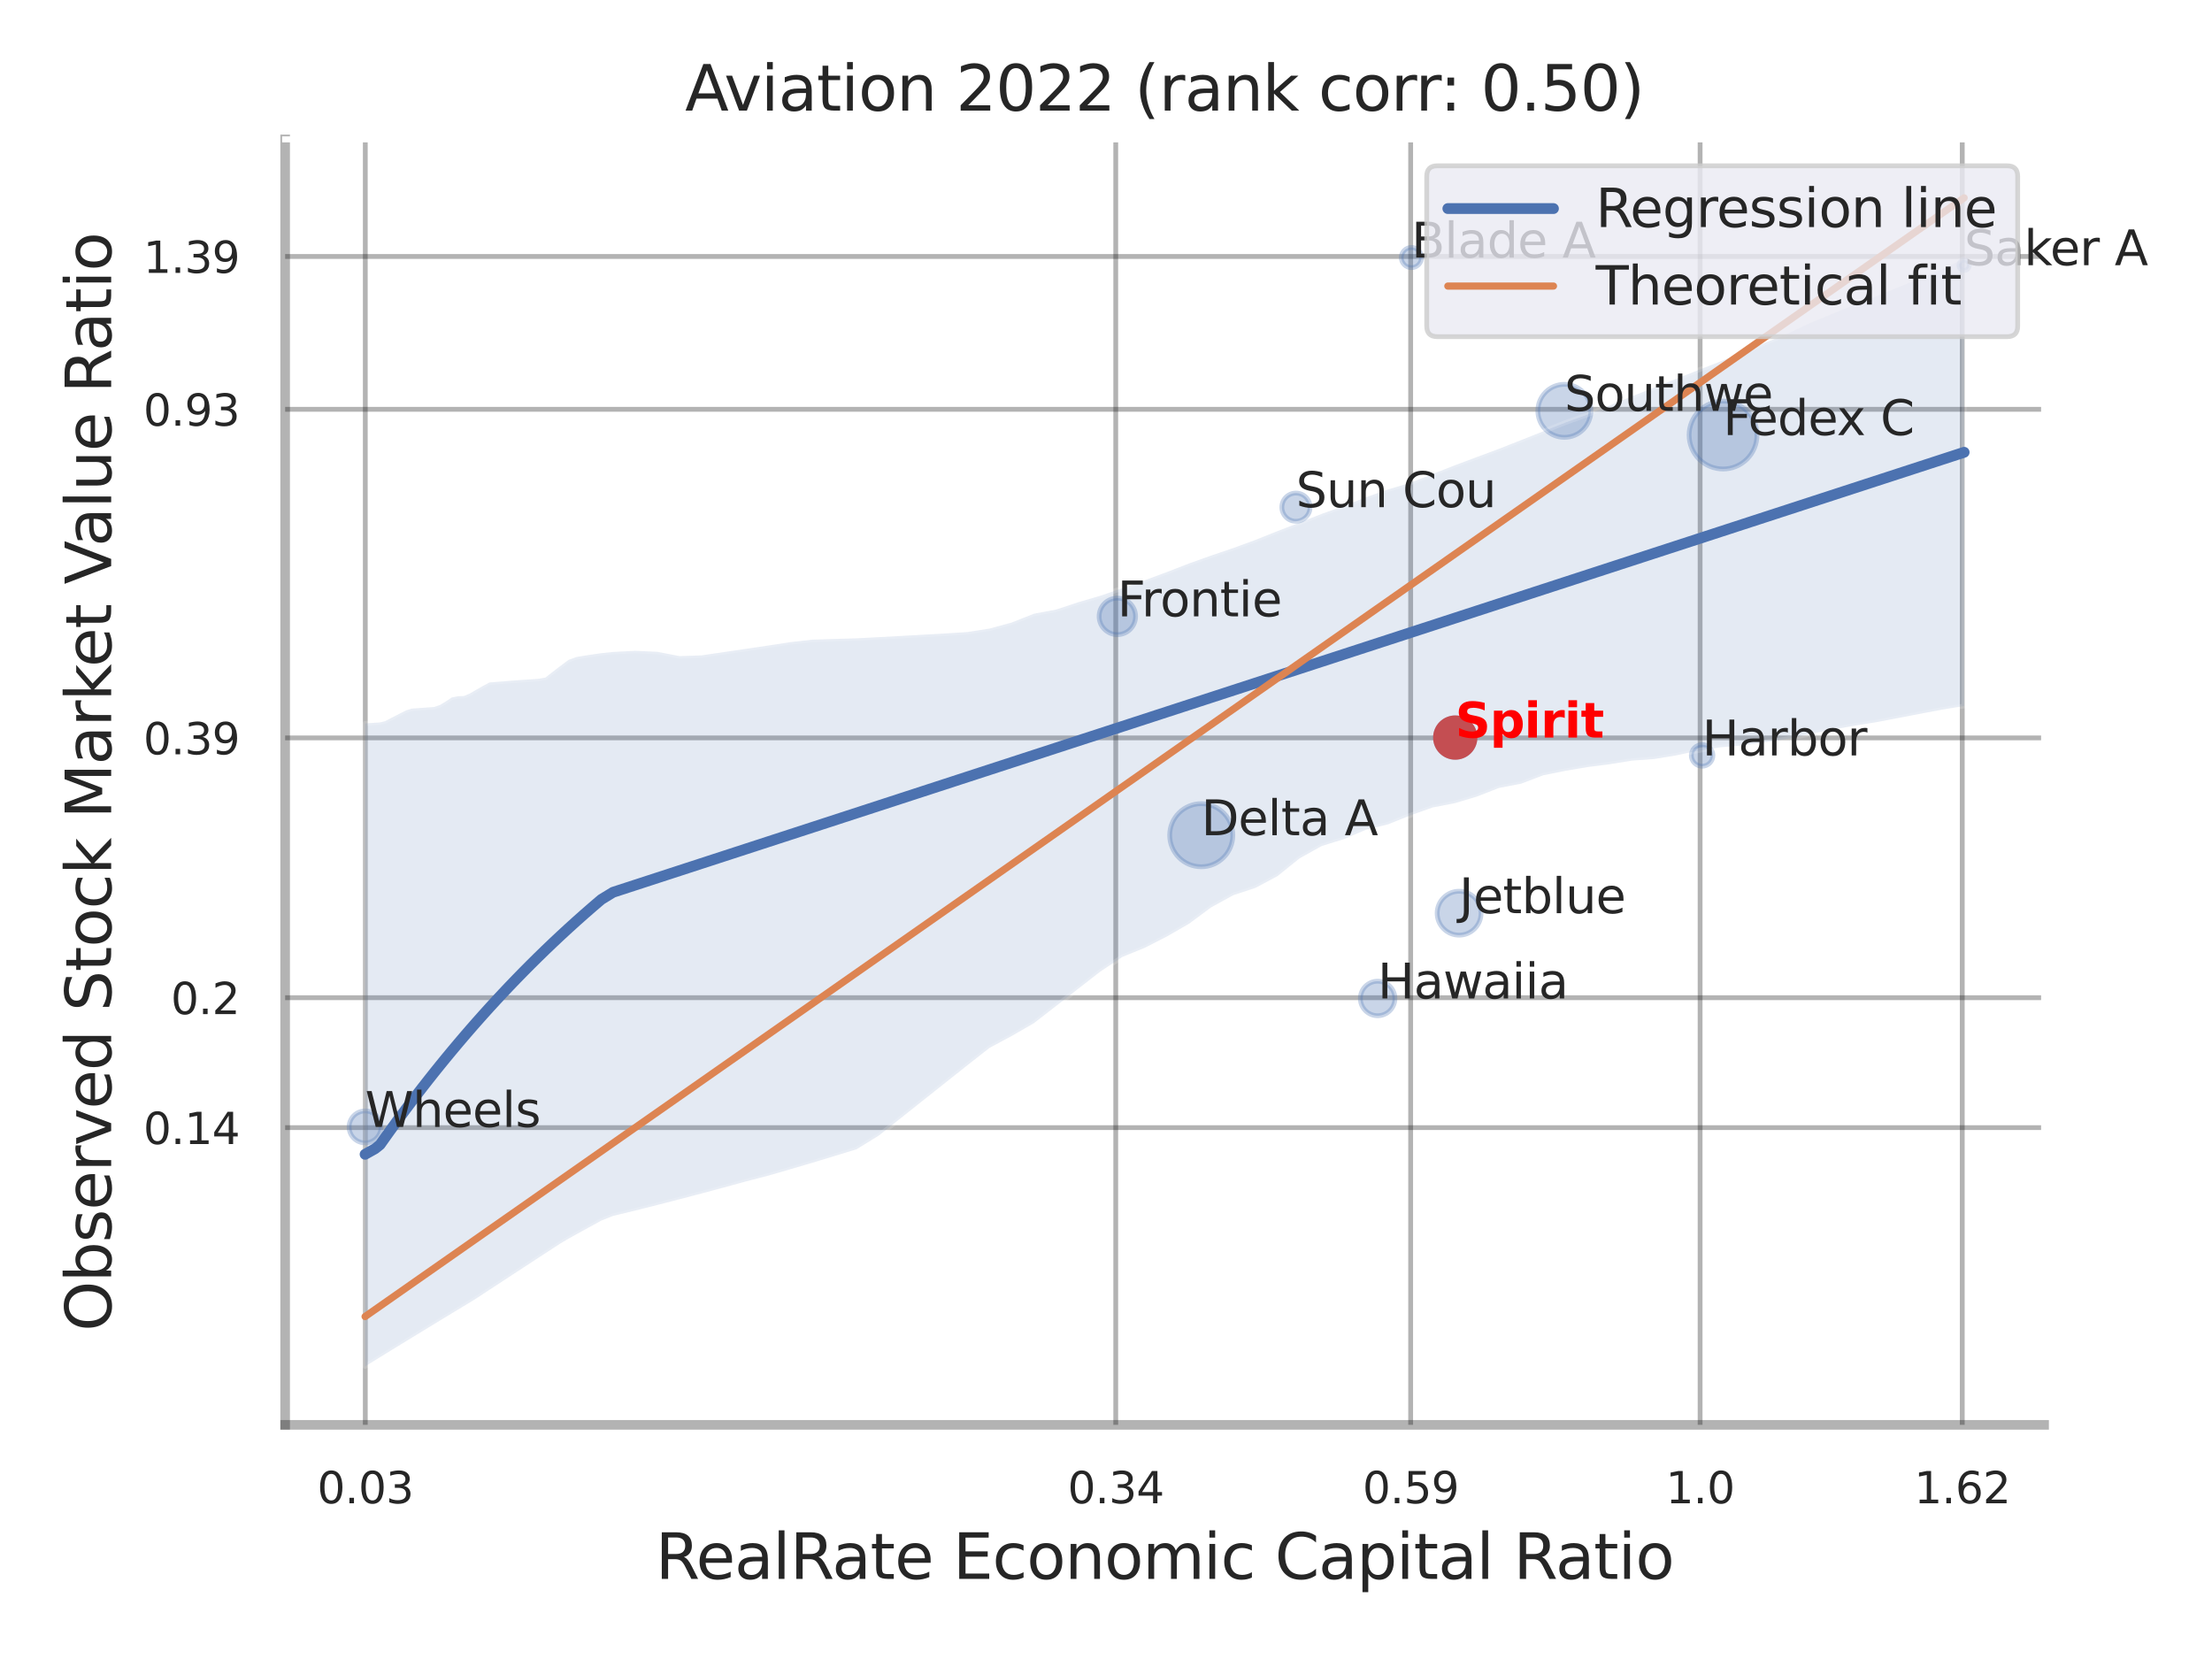 <?xml version="1.0" encoding="utf-8" standalone="no"?>
<!DOCTYPE svg PUBLIC "-//W3C//DTD SVG 1.1//EN"
  "http://www.w3.org/Graphics/SVG/1.1/DTD/svg11.dtd">
<svg xmlns:xlink="http://www.w3.org/1999/xlink" width="460.8pt" height="345.6pt" viewBox="0 0 460.8 345.6" xmlns="http://www.w3.org/2000/svg" version="1.1">
 <defs>
  <style type="text/css">*{stroke-linejoin: round; stroke-linecap: butt}</style>
 </defs>
 <g id="figure_1">
  <g id="patch_1">
   <path d="M 0 345.6 
L 460.8 345.6 
L 460.8 0 
L 0 0 
z
" style="fill: #ffffff"/>
  </g>
  <g id="axes_1">
   <g id="patch_2">
    <path d="M 59.4 296.82 
L 425.823 296.82 
L 425.823 29.04 
L 59.4 29.04 
z
" style="fill: #ffffff"/>
   </g>
   <g id="matplotlib.axis_1">
    <g id="xtick_1">
     <g id="line2d_1">
      <path d="M 76.097 296.82 
L 76.097 29.04 
" clip-path="url(#p17262f4636)" style="fill: none; stroke: #000000; stroke-opacity: 0.3; stroke-linecap: round"/>
     </g>
     <g id="text_1">
      <!-- 0.03 -->
      <g style="fill: #262626" transform="translate(66.078 313.159) scale(0.09 -0.09)">
       <defs>
        <path id="DejaVuSans-30" d="M 2034 4250 
Q 1547 4250 1301 3770 
Q 1056 3291 1056 2328 
Q 1056 1369 1301 889 
Q 1547 409 2034 409 
Q 2525 409 2770 889 
Q 3016 1369 3016 2328 
Q 3016 3291 2770 3770 
Q 2525 4250 2034 4250 
z
M 2034 4750 
Q 2819 4750 3233 4129 
Q 3647 3509 3647 2328 
Q 3647 1150 3233 529 
Q 2819 -91 2034 -91 
Q 1250 -91 836 529 
Q 422 1150 422 2328 
Q 422 3509 836 4129 
Q 1250 4750 2034 4750 
z
" transform="scale(0.016)"/>
        <path id="DejaVuSans-2e" d="M 684 794 
L 1344 794 
L 1344 0 
L 684 0 
L 684 794 
z
" transform="scale(0.016)"/>
        <path id="DejaVuSans-33" d="M 2597 2516 
Q 3050 2419 3304 2112 
Q 3559 1806 3559 1356 
Q 3559 666 3084 287 
Q 2609 -91 1734 -91 
Q 1441 -91 1130 -33 
Q 819 25 488 141 
L 488 750 
Q 750 597 1062 519 
Q 1375 441 1716 441 
Q 2309 441 2620 675 
Q 2931 909 2931 1356 
Q 2931 1769 2642 2001 
Q 2353 2234 1838 2234 
L 1294 2234 
L 1294 2753 
L 1863 2753 
Q 2328 2753 2575 2939 
Q 2822 3125 2822 3475 
Q 2822 3834 2567 4026 
Q 2313 4219 1838 4219 
Q 1578 4219 1281 4162 
Q 984 4106 628 3988 
L 628 4550 
Q 988 4650 1302 4700 
Q 1616 4750 1894 4750 
Q 2613 4750 3031 4423 
Q 3450 4097 3450 3541 
Q 3450 3153 3228 2886 
Q 3006 2619 2597 2516 
z
" transform="scale(0.016)"/>
       </defs>
       <use xlink:href="#DejaVuSans-30"/>
       <use xlink:href="#DejaVuSans-2e" x="63.623"/>
       <use xlink:href="#DejaVuSans-30" x="95.41"/>
       <use xlink:href="#DejaVuSans-33" x="159.033"/>
      </g>
     </g>
    </g>
    <g id="xtick_2">
     <g id="line2d_2">
      <path d="M 232.431 296.82 
L 232.431 29.04 
" clip-path="url(#p17262f4636)" style="fill: none; stroke: #000000; stroke-opacity: 0.3; stroke-linecap: round"/>
     </g>
     <g id="text_2">
      <!-- 0.34 -->
      <g style="fill: #262626" transform="translate(222.412 313.159) scale(0.09 -0.09)">
       <defs>
        <path id="DejaVuSans-34" d="M 2419 4116 
L 825 1625 
L 2419 1625 
L 2419 4116 
z
M 2253 4666 
L 3047 4666 
L 3047 1625 
L 3713 1625 
L 3713 1100 
L 3047 1100 
L 3047 0 
L 2419 0 
L 2419 1100 
L 313 1100 
L 313 1709 
L 2253 4666 
z
" transform="scale(0.016)"/>
       </defs>
       <use xlink:href="#DejaVuSans-30"/>
       <use xlink:href="#DejaVuSans-2e" x="63.623"/>
       <use xlink:href="#DejaVuSans-33" x="95.41"/>
       <use xlink:href="#DejaVuSans-34" x="159.033"/>
      </g>
     </g>
    </g>
    <g id="xtick_3">
     <g id="line2d_3">
      <path d="M 293.866 296.82 
L 293.866 29.04 
" clip-path="url(#p17262f4636)" style="fill: none; stroke: #000000; stroke-opacity: 0.3; stroke-linecap: round"/>
     </g>
     <g id="text_3">
      <!-- 0.59 -->
      <g style="fill: #262626" transform="translate(283.847 313.159) scale(0.09 -0.09)">
       <defs>
        <path id="DejaVuSans-35" d="M 691 4666 
L 3169 4666 
L 3169 4134 
L 1269 4134 
L 1269 2991 
Q 1406 3038 1543 3061 
Q 1681 3084 1819 3084 
Q 2600 3084 3056 2656 
Q 3513 2228 3513 1497 
Q 3513 744 3044 326 
Q 2575 -91 1722 -91 
Q 1428 -91 1123 -41 
Q 819 9 494 109 
L 494 744 
Q 775 591 1075 516 
Q 1375 441 1709 441 
Q 2250 441 2565 725 
Q 2881 1009 2881 1497 
Q 2881 1984 2565 2268 
Q 2250 2553 1709 2553 
Q 1456 2553 1204 2497 
Q 953 2441 691 2322 
L 691 4666 
z
" transform="scale(0.016)"/>
        <path id="DejaVuSans-39" d="M 703 97 
L 703 672 
Q 941 559 1184 500 
Q 1428 441 1663 441 
Q 2288 441 2617 861 
Q 2947 1281 2994 2138 
Q 2813 1869 2534 1725 
Q 2256 1581 1919 1581 
Q 1219 1581 811 2004 
Q 403 2428 403 3163 
Q 403 3881 828 4315 
Q 1253 4750 1959 4750 
Q 2769 4750 3195 4129 
Q 3622 3509 3622 2328 
Q 3622 1225 3098 567 
Q 2575 -91 1691 -91 
Q 1453 -91 1209 -44 
Q 966 3 703 97 
z
M 1959 2075 
Q 2384 2075 2632 2365 
Q 2881 2656 2881 3163 
Q 2881 3666 2632 3958 
Q 2384 4250 1959 4250 
Q 1534 4250 1286 3958 
Q 1038 3666 1038 3163 
Q 1038 2656 1286 2365 
Q 1534 2075 1959 2075 
z
" transform="scale(0.016)"/>
       </defs>
       <use xlink:href="#DejaVuSans-30"/>
       <use xlink:href="#DejaVuSans-2e" x="63.623"/>
       <use xlink:href="#DejaVuSans-35" x="95.41"/>
       <use xlink:href="#DejaVuSans-39" x="159.033"/>
      </g>
     </g>
    </g>
    <g id="xtick_4">
     <g id="line2d_4">
      <path d="M 354.163 296.82 
L 354.163 29.04 
" clip-path="url(#p17262f4636)" style="fill: none; stroke: #000000; stroke-opacity: 0.3; stroke-linecap: round"/>
     </g>
     <g id="text_4">
      <!-- 1.0 -->
      <g style="fill: #262626" transform="translate(347.007 313.159) scale(0.09 -0.09)">
       <defs>
        <path id="DejaVuSans-31" d="M 794 531 
L 1825 531 
L 1825 4091 
L 703 3866 
L 703 4441 
L 1819 4666 
L 2450 4666 
L 2450 531 
L 3481 531 
L 3481 0 
L 794 0 
L 794 531 
z
" transform="scale(0.016)"/>
       </defs>
       <use xlink:href="#DejaVuSans-31"/>
       <use xlink:href="#DejaVuSans-2e" x="63.623"/>
       <use xlink:href="#DejaVuSans-30" x="95.41"/>
      </g>
     </g>
    </g>
    <g id="xtick_5">
     <g id="line2d_5">
      <path d="M 408.772 296.82 
L 408.772 29.04 
" clip-path="url(#p17262f4636)" style="fill: none; stroke: #000000; stroke-opacity: 0.3; stroke-linecap: round"/>
     </g>
     <g id="text_5">
      <!-- 1.62 -->
      <g style="fill: #262626" transform="translate(398.753 313.159) scale(0.09 -0.09)">
       <defs>
        <path id="DejaVuSans-36" d="M 2113 2584 
Q 1688 2584 1439 2293 
Q 1191 2003 1191 1497 
Q 1191 994 1439 701 
Q 1688 409 2113 409 
Q 2538 409 2786 701 
Q 3034 994 3034 1497 
Q 3034 2003 2786 2293 
Q 2538 2584 2113 2584 
z
M 3366 4563 
L 3366 3988 
Q 3128 4100 2886 4159 
Q 2644 4219 2406 4219 
Q 1781 4219 1451 3797 
Q 1122 3375 1075 2522 
Q 1259 2794 1537 2939 
Q 1816 3084 2150 3084 
Q 2853 3084 3261 2657 
Q 3669 2231 3669 1497 
Q 3669 778 3244 343 
Q 2819 -91 2113 -91 
Q 1303 -91 875 529 
Q 447 1150 447 2328 
Q 447 3434 972 4092 
Q 1497 4750 2381 4750 
Q 2619 4750 2861 4703 
Q 3103 4656 3366 4563 
z
" transform="scale(0.016)"/>
        <path id="DejaVuSans-32" d="M 1228 531 
L 3431 531 
L 3431 0 
L 469 0 
L 469 531 
Q 828 903 1448 1529 
Q 2069 2156 2228 2338 
Q 2531 2678 2651 2914 
Q 2772 3150 2772 3378 
Q 2772 3750 2511 3984 
Q 2250 4219 1831 4219 
Q 1534 4219 1204 4116 
Q 875 4013 500 3803 
L 500 4441 
Q 881 4594 1212 4672 
Q 1544 4750 1819 4750 
Q 2544 4750 2975 4387 
Q 3406 4025 3406 3419 
Q 3406 3131 3298 2873 
Q 3191 2616 2906 2266 
Q 2828 2175 2409 1742 
Q 1991 1309 1228 531 
z
" transform="scale(0.016)"/>
       </defs>
       <use xlink:href="#DejaVuSans-31"/>
       <use xlink:href="#DejaVuSans-2e" x="63.623"/>
       <use xlink:href="#DejaVuSans-36" x="95.41"/>
       <use xlink:href="#DejaVuSans-32" x="159.033"/>
      </g>
     </g>
    </g>
    <g id="xtick_6"/>
    <g id="text_6">
     <!-- RealRate Economic Capital Ratio -->
     <g style="fill: #262626" transform="translate(136.558 328.908) scale(0.13 -0.13)">
      <defs>
       <path id="DejaVuSans-52" d="M 2841 2188 
Q 3044 2119 3236 1894 
Q 3428 1669 3622 1275 
L 4263 0 
L 3584 0 
L 2988 1197 
Q 2756 1666 2539 1819 
Q 2322 1972 1947 1972 
L 1259 1972 
L 1259 0 
L 628 0 
L 628 4666 
L 2053 4666 
Q 2853 4666 3247 4331 
Q 3641 3997 3641 3322 
Q 3641 2881 3436 2590 
Q 3231 2300 2841 2188 
z
M 1259 4147 
L 1259 2491 
L 2053 2491 
Q 2509 2491 2742 2702 
Q 2975 2913 2975 3322 
Q 2975 3731 2742 3939 
Q 2509 4147 2053 4147 
L 1259 4147 
z
" transform="scale(0.016)"/>
       <path id="DejaVuSans-65" d="M 3597 1894 
L 3597 1613 
L 953 1613 
Q 991 1019 1311 708 
Q 1631 397 2203 397 
Q 2534 397 2845 478 
Q 3156 559 3463 722 
L 3463 178 
Q 3153 47 2828 -22 
Q 2503 -91 2169 -91 
Q 1331 -91 842 396 
Q 353 884 353 1716 
Q 353 2575 817 3079 
Q 1281 3584 2069 3584 
Q 2775 3584 3186 3129 
Q 3597 2675 3597 1894 
z
M 3022 2063 
Q 3016 2534 2758 2815 
Q 2500 3097 2075 3097 
Q 1594 3097 1305 2825 
Q 1016 2553 972 2059 
L 3022 2063 
z
" transform="scale(0.016)"/>
       <path id="DejaVuSans-61" d="M 2194 1759 
Q 1497 1759 1228 1600 
Q 959 1441 959 1056 
Q 959 750 1161 570 
Q 1363 391 1709 391 
Q 2188 391 2477 730 
Q 2766 1069 2766 1631 
L 2766 1759 
L 2194 1759 
z
M 3341 1997 
L 3341 0 
L 2766 0 
L 2766 531 
Q 2569 213 2275 61 
Q 1981 -91 1556 -91 
Q 1019 -91 701 211 
Q 384 513 384 1019 
Q 384 1609 779 1909 
Q 1175 2209 1959 2209 
L 2766 2209 
L 2766 2266 
Q 2766 2663 2505 2880 
Q 2244 3097 1772 3097 
Q 1472 3097 1187 3025 
Q 903 2953 641 2809 
L 641 3341 
Q 956 3463 1253 3523 
Q 1550 3584 1831 3584 
Q 2591 3584 2966 3190 
Q 3341 2797 3341 1997 
z
" transform="scale(0.016)"/>
       <path id="DejaVuSans-6c" d="M 603 4863 
L 1178 4863 
L 1178 0 
L 603 0 
L 603 4863 
z
" transform="scale(0.016)"/>
       <path id="DejaVuSans-74" d="M 1172 4494 
L 1172 3500 
L 2356 3500 
L 2356 3053 
L 1172 3053 
L 1172 1153 
Q 1172 725 1289 603 
Q 1406 481 1766 481 
L 2356 481 
L 2356 0 
L 1766 0 
Q 1100 0 847 248 
Q 594 497 594 1153 
L 594 3053 
L 172 3053 
L 172 3500 
L 594 3500 
L 594 4494 
L 1172 4494 
z
" transform="scale(0.016)"/>
       <path id="DejaVuSans-20" transform="scale(0.016)"/>
       <path id="DejaVuSans-45" d="M 628 4666 
L 3578 4666 
L 3578 4134 
L 1259 4134 
L 1259 2753 
L 3481 2753 
L 3481 2222 
L 1259 2222 
L 1259 531 
L 3634 531 
L 3634 0 
L 628 0 
L 628 4666 
z
" transform="scale(0.016)"/>
       <path id="DejaVuSans-63" d="M 3122 3366 
L 3122 2828 
Q 2878 2963 2633 3030 
Q 2388 3097 2138 3097 
Q 1578 3097 1268 2742 
Q 959 2388 959 1747 
Q 959 1106 1268 751 
Q 1578 397 2138 397 
Q 2388 397 2633 464 
Q 2878 531 3122 666 
L 3122 134 
Q 2881 22 2623 -34 
Q 2366 -91 2075 -91 
Q 1284 -91 818 406 
Q 353 903 353 1747 
Q 353 2603 823 3093 
Q 1294 3584 2113 3584 
Q 2378 3584 2631 3529 
Q 2884 3475 3122 3366 
z
" transform="scale(0.016)"/>
       <path id="DejaVuSans-6f" d="M 1959 3097 
Q 1497 3097 1228 2736 
Q 959 2375 959 1747 
Q 959 1119 1226 758 
Q 1494 397 1959 397 
Q 2419 397 2687 759 
Q 2956 1122 2956 1747 
Q 2956 2369 2687 2733 
Q 2419 3097 1959 3097 
z
M 1959 3584 
Q 2709 3584 3137 3096 
Q 3566 2609 3566 1747 
Q 3566 888 3137 398 
Q 2709 -91 1959 -91 
Q 1206 -91 779 398 
Q 353 888 353 1747 
Q 353 2609 779 3096 
Q 1206 3584 1959 3584 
z
" transform="scale(0.016)"/>
       <path id="DejaVuSans-6e" d="M 3513 2113 
L 3513 0 
L 2938 0 
L 2938 2094 
Q 2938 2591 2744 2837 
Q 2550 3084 2163 3084 
Q 1697 3084 1428 2787 
Q 1159 2491 1159 1978 
L 1159 0 
L 581 0 
L 581 3500 
L 1159 3500 
L 1159 2956 
Q 1366 3272 1645 3428 
Q 1925 3584 2291 3584 
Q 2894 3584 3203 3211 
Q 3513 2838 3513 2113 
z
" transform="scale(0.016)"/>
       <path id="DejaVuSans-6d" d="M 3328 2828 
Q 3544 3216 3844 3400 
Q 4144 3584 4550 3584 
Q 5097 3584 5394 3201 
Q 5691 2819 5691 2113 
L 5691 0 
L 5113 0 
L 5113 2094 
Q 5113 2597 4934 2840 
Q 4756 3084 4391 3084 
Q 3944 3084 3684 2787 
Q 3425 2491 3425 1978 
L 3425 0 
L 2847 0 
L 2847 2094 
Q 2847 2600 2669 2842 
Q 2491 3084 2119 3084 
Q 1678 3084 1418 2786 
Q 1159 2488 1159 1978 
L 1159 0 
L 581 0 
L 581 3500 
L 1159 3500 
L 1159 2956 
Q 1356 3278 1631 3431 
Q 1906 3584 2284 3584 
Q 2666 3584 2933 3390 
Q 3200 3197 3328 2828 
z
" transform="scale(0.016)"/>
       <path id="DejaVuSans-69" d="M 603 3500 
L 1178 3500 
L 1178 0 
L 603 0 
L 603 3500 
z
M 603 4863 
L 1178 4863 
L 1178 4134 
L 603 4134 
L 603 4863 
z
" transform="scale(0.016)"/>
       <path id="DejaVuSans-43" d="M 4122 4306 
L 4122 3641 
Q 3803 3938 3442 4084 
Q 3081 4231 2675 4231 
Q 1875 4231 1450 3742 
Q 1025 3253 1025 2328 
Q 1025 1406 1450 917 
Q 1875 428 2675 428 
Q 3081 428 3442 575 
Q 3803 722 4122 1019 
L 4122 359 
Q 3791 134 3420 21 
Q 3050 -91 2638 -91 
Q 1578 -91 968 557 
Q 359 1206 359 2328 
Q 359 3453 968 4101 
Q 1578 4750 2638 4750 
Q 3056 4750 3426 4639 
Q 3797 4528 4122 4306 
z
" transform="scale(0.016)"/>
       <path id="DejaVuSans-70" d="M 1159 525 
L 1159 -1331 
L 581 -1331 
L 581 3500 
L 1159 3500 
L 1159 2969 
Q 1341 3281 1617 3432 
Q 1894 3584 2278 3584 
Q 2916 3584 3314 3078 
Q 3713 2572 3713 1747 
Q 3713 922 3314 415 
Q 2916 -91 2278 -91 
Q 1894 -91 1617 61 
Q 1341 213 1159 525 
z
M 3116 1747 
Q 3116 2381 2855 2742 
Q 2594 3103 2138 3103 
Q 1681 3103 1420 2742 
Q 1159 2381 1159 1747 
Q 1159 1113 1420 752 
Q 1681 391 2138 391 
Q 2594 391 2855 752 
Q 3116 1113 3116 1747 
z
" transform="scale(0.016)"/>
      </defs>
      <use xlink:href="#DejaVuSans-52"/>
      <use xlink:href="#DejaVuSans-65" x="64.982"/>
      <use xlink:href="#DejaVuSans-61" x="126.506"/>
      <use xlink:href="#DejaVuSans-6c" x="187.785"/>
      <use xlink:href="#DejaVuSans-52" x="215.568"/>
      <use xlink:href="#DejaVuSans-61" x="282.801"/>
      <use xlink:href="#DejaVuSans-74" x="344.08"/>
      <use xlink:href="#DejaVuSans-65" x="383.289"/>
      <use xlink:href="#DejaVuSans-20" x="444.812"/>
      <use xlink:href="#DejaVuSans-45" x="476.6"/>
      <use xlink:href="#DejaVuSans-63" x="539.783"/>
      <use xlink:href="#DejaVuSans-6f" x="594.764"/>
      <use xlink:href="#DejaVuSans-6e" x="655.945"/>
      <use xlink:href="#DejaVuSans-6f" x="719.324"/>
      <use xlink:href="#DejaVuSans-6d" x="780.506"/>
      <use xlink:href="#DejaVuSans-69" x="877.918"/>
      <use xlink:href="#DejaVuSans-63" x="905.701"/>
      <use xlink:href="#DejaVuSans-20" x="960.682"/>
      <use xlink:href="#DejaVuSans-43" x="992.469"/>
      <use xlink:href="#DejaVuSans-61" x="1062.293"/>
      <use xlink:href="#DejaVuSans-70" x="1123.572"/>
      <use xlink:href="#DejaVuSans-69" x="1187.049"/>
      <use xlink:href="#DejaVuSans-74" x="1214.832"/>
      <use xlink:href="#DejaVuSans-61" x="1254.041"/>
      <use xlink:href="#DejaVuSans-6c" x="1315.32"/>
      <use xlink:href="#DejaVuSans-20" x="1343.104"/>
      <use xlink:href="#DejaVuSans-52" x="1374.891"/>
      <use xlink:href="#DejaVuSans-61" x="1442.123"/>
      <use xlink:href="#DejaVuSans-74" x="1503.402"/>
      <use xlink:href="#DejaVuSans-69" x="1542.611"/>
      <use xlink:href="#DejaVuSans-6f" x="1570.395"/>
     </g>
    </g>
   </g>
   <g id="matplotlib.axis_2">
    <g id="ytick_1">
     <g id="line2d_6">
      <path d="M 59.4 234.902 
L 425.823 234.902 
" clip-path="url(#p17262f4636)" style="fill: none; stroke: #000000; stroke-opacity: 0.3; stroke-linecap: round"/>
     </g>
     <g id="text_7">
      <!-- 0.14 -->
      <g style="fill: #262626" transform="translate(29.861 238.321) scale(0.09 -0.09)">
       <use xlink:href="#DejaVuSans-30"/>
       <use xlink:href="#DejaVuSans-2e" x="63.623"/>
       <use xlink:href="#DejaVuSans-31" x="95.41"/>
       <use xlink:href="#DejaVuSans-34" x="159.033"/>
      </g>
     </g>
    </g>
    <g id="ytick_2">
     <g id="line2d_7">
      <path d="M 59.4 207.84 
L 425.823 207.84 
" clip-path="url(#p17262f4636)" style="fill: none; stroke: #000000; stroke-opacity: 0.3; stroke-linecap: round"/>
     </g>
     <g id="text_8">
      <!-- 0.2 -->
      <g style="fill: #262626" transform="translate(35.587 211.259) scale(0.09 -0.09)">
       <use xlink:href="#DejaVuSans-30"/>
       <use xlink:href="#DejaVuSans-2e" x="63.623"/>
       <use xlink:href="#DejaVuSans-32" x="95.41"/>
      </g>
     </g>
    </g>
    <g id="ytick_3">
     <g id="line2d_8">
      <path d="M 59.4 153.716 
L 425.823 153.716 
" clip-path="url(#p17262f4636)" style="fill: none; stroke: #000000; stroke-opacity: 0.3; stroke-linecap: round"/>
     </g>
     <g id="text_9">
      <!-- 0.39 -->
      <g style="fill: #262626" transform="translate(29.861 157.135) scale(0.09 -0.09)">
       <use xlink:href="#DejaVuSans-30"/>
       <use xlink:href="#DejaVuSans-2e" x="63.623"/>
       <use xlink:href="#DejaVuSans-33" x="95.41"/>
       <use xlink:href="#DejaVuSans-39" x="159.033"/>
      </g>
     </g>
    </g>
    <g id="ytick_4">
     <g id="line2d_9">
      <path d="M 59.4 85.265 
L 425.823 85.265 
" clip-path="url(#p17262f4636)" style="fill: none; stroke: #000000; stroke-opacity: 0.3; stroke-linecap: round"/>
     </g>
     <g id="text_10">
      <!-- 0.93 -->
      <g style="fill: #262626" transform="translate(29.861 88.684) scale(0.09 -0.09)">
       <use xlink:href="#DejaVuSans-30"/>
       <use xlink:href="#DejaVuSans-2e" x="63.623"/>
       <use xlink:href="#DejaVuSans-39" x="95.41"/>
       <use xlink:href="#DejaVuSans-33" x="159.033"/>
      </g>
     </g>
    </g>
    <g id="ytick_5">
     <g id="line2d_10">
      <path d="M 59.4 53.427 
L 425.823 53.427 
" clip-path="url(#p17262f4636)" style="fill: none; stroke: #000000; stroke-opacity: 0.3; stroke-linecap: round"/>
     </g>
     <g id="text_11">
      <!-- 1.39 -->
      <g style="fill: #262626" transform="translate(29.861 56.846) scale(0.09 -0.09)">
       <use xlink:href="#DejaVuSans-31"/>
       <use xlink:href="#DejaVuSans-2e" x="63.623"/>
       <use xlink:href="#DejaVuSans-33" x="95.41"/>
       <use xlink:href="#DejaVuSans-39" x="159.033"/>
      </g>
     </g>
    </g>
    <g id="ytick_6"/>
    <g id="ytick_7"/>
    <g id="text_12">
     <!-- Observed Stock Market Value Ratio -->
     <g style="fill: #262626" transform="translate(23.157 277.332) rotate(-90) scale(0.13 -0.13)">
      <defs>
       <path id="DejaVuSans-4f" d="M 2522 4238 
Q 1834 4238 1429 3725 
Q 1025 3213 1025 2328 
Q 1025 1447 1429 934 
Q 1834 422 2522 422 
Q 3209 422 3611 934 
Q 4013 1447 4013 2328 
Q 4013 3213 3611 3725 
Q 3209 4238 2522 4238 
z
M 2522 4750 
Q 3503 4750 4090 4092 
Q 4678 3434 4678 2328 
Q 4678 1225 4090 567 
Q 3503 -91 2522 -91 
Q 1538 -91 948 565 
Q 359 1222 359 2328 
Q 359 3434 948 4092 
Q 1538 4750 2522 4750 
z
" transform="scale(0.016)"/>
       <path id="DejaVuSans-62" d="M 3116 1747 
Q 3116 2381 2855 2742 
Q 2594 3103 2138 3103 
Q 1681 3103 1420 2742 
Q 1159 2381 1159 1747 
Q 1159 1113 1420 752 
Q 1681 391 2138 391 
Q 2594 391 2855 752 
Q 3116 1113 3116 1747 
z
M 1159 2969 
Q 1341 3281 1617 3432 
Q 1894 3584 2278 3584 
Q 2916 3584 3314 3078 
Q 3713 2572 3713 1747 
Q 3713 922 3314 415 
Q 2916 -91 2278 -91 
Q 1894 -91 1617 61 
Q 1341 213 1159 525 
L 1159 0 
L 581 0 
L 581 4863 
L 1159 4863 
L 1159 2969 
z
" transform="scale(0.016)"/>
       <path id="DejaVuSans-73" d="M 2834 3397 
L 2834 2853 
Q 2591 2978 2328 3040 
Q 2066 3103 1784 3103 
Q 1356 3103 1142 2972 
Q 928 2841 928 2578 
Q 928 2378 1081 2264 
Q 1234 2150 1697 2047 
L 1894 2003 
Q 2506 1872 2764 1633 
Q 3022 1394 3022 966 
Q 3022 478 2636 193 
Q 2250 -91 1575 -91 
Q 1294 -91 989 -36 
Q 684 19 347 128 
L 347 722 
Q 666 556 975 473 
Q 1284 391 1588 391 
Q 1994 391 2212 530 
Q 2431 669 2431 922 
Q 2431 1156 2273 1281 
Q 2116 1406 1581 1522 
L 1381 1569 
Q 847 1681 609 1914 
Q 372 2147 372 2553 
Q 372 3047 722 3315 
Q 1072 3584 1716 3584 
Q 2034 3584 2315 3537 
Q 2597 3491 2834 3397 
z
" transform="scale(0.016)"/>
       <path id="DejaVuSans-72" d="M 2631 2963 
Q 2534 3019 2420 3045 
Q 2306 3072 2169 3072 
Q 1681 3072 1420 2755 
Q 1159 2438 1159 1844 
L 1159 0 
L 581 0 
L 581 3500 
L 1159 3500 
L 1159 2956 
Q 1341 3275 1631 3429 
Q 1922 3584 2338 3584 
Q 2397 3584 2469 3576 
Q 2541 3569 2628 3553 
L 2631 2963 
z
" transform="scale(0.016)"/>
       <path id="DejaVuSans-76" d="M 191 3500 
L 800 3500 
L 1894 563 
L 2988 3500 
L 3597 3500 
L 2284 0 
L 1503 0 
L 191 3500 
z
" transform="scale(0.016)"/>
       <path id="DejaVuSans-64" d="M 2906 2969 
L 2906 4863 
L 3481 4863 
L 3481 0 
L 2906 0 
L 2906 525 
Q 2725 213 2448 61 
Q 2172 -91 1784 -91 
Q 1150 -91 751 415 
Q 353 922 353 1747 
Q 353 2572 751 3078 
Q 1150 3584 1784 3584 
Q 2172 3584 2448 3432 
Q 2725 3281 2906 2969 
z
M 947 1747 
Q 947 1113 1208 752 
Q 1469 391 1925 391 
Q 2381 391 2643 752 
Q 2906 1113 2906 1747 
Q 2906 2381 2643 2742 
Q 2381 3103 1925 3103 
Q 1469 3103 1208 2742 
Q 947 2381 947 1747 
z
" transform="scale(0.016)"/>
       <path id="DejaVuSans-53" d="M 3425 4513 
L 3425 3897 
Q 3066 4069 2747 4153 
Q 2428 4238 2131 4238 
Q 1616 4238 1336 4038 
Q 1056 3838 1056 3469 
Q 1056 3159 1242 3001 
Q 1428 2844 1947 2747 
L 2328 2669 
Q 3034 2534 3370 2195 
Q 3706 1856 3706 1288 
Q 3706 609 3251 259 
Q 2797 -91 1919 -91 
Q 1588 -91 1214 -16 
Q 841 59 441 206 
L 441 856 
Q 825 641 1194 531 
Q 1563 422 1919 422 
Q 2459 422 2753 634 
Q 3047 847 3047 1241 
Q 3047 1584 2836 1778 
Q 2625 1972 2144 2069 
L 1759 2144 
Q 1053 2284 737 2584 
Q 422 2884 422 3419 
Q 422 4038 858 4394 
Q 1294 4750 2059 4750 
Q 2388 4750 2728 4690 
Q 3069 4631 3425 4513 
z
" transform="scale(0.016)"/>
       <path id="DejaVuSans-6b" d="M 581 4863 
L 1159 4863 
L 1159 1991 
L 2875 3500 
L 3609 3500 
L 1753 1863 
L 3688 0 
L 2938 0 
L 1159 1709 
L 1159 0 
L 581 0 
L 581 4863 
z
" transform="scale(0.016)"/>
       <path id="DejaVuSans-4d" d="M 628 4666 
L 1569 4666 
L 2759 1491 
L 3956 4666 
L 4897 4666 
L 4897 0 
L 4281 0 
L 4281 4097 
L 3078 897 
L 2444 897 
L 1241 4097 
L 1241 0 
L 628 0 
L 628 4666 
z
" transform="scale(0.016)"/>
       <path id="DejaVuSans-56" d="M 1831 0 
L 50 4666 
L 709 4666 
L 2188 738 
L 3669 4666 
L 4325 4666 
L 2547 0 
L 1831 0 
z
" transform="scale(0.016)"/>
       <path id="DejaVuSans-75" d="M 544 1381 
L 544 3500 
L 1119 3500 
L 1119 1403 
Q 1119 906 1312 657 
Q 1506 409 1894 409 
Q 2359 409 2629 706 
Q 2900 1003 2900 1516 
L 2900 3500 
L 3475 3500 
L 3475 0 
L 2900 0 
L 2900 538 
Q 2691 219 2414 64 
Q 2138 -91 1772 -91 
Q 1169 -91 856 284 
Q 544 659 544 1381 
z
M 1991 3584 
L 1991 3584 
z
" transform="scale(0.016)"/>
      </defs>
      <use xlink:href="#DejaVuSans-4f"/>
      <use xlink:href="#DejaVuSans-62" x="78.711"/>
      <use xlink:href="#DejaVuSans-73" x="142.188"/>
      <use xlink:href="#DejaVuSans-65" x="194.287"/>
      <use xlink:href="#DejaVuSans-72" x="255.811"/>
      <use xlink:href="#DejaVuSans-76" x="296.924"/>
      <use xlink:href="#DejaVuSans-65" x="356.104"/>
      <use xlink:href="#DejaVuSans-64" x="417.627"/>
      <use xlink:href="#DejaVuSans-20" x="481.104"/>
      <use xlink:href="#DejaVuSans-53" x="512.891"/>
      <use xlink:href="#DejaVuSans-74" x="576.367"/>
      <use xlink:href="#DejaVuSans-6f" x="615.576"/>
      <use xlink:href="#DejaVuSans-63" x="676.758"/>
      <use xlink:href="#DejaVuSans-6b" x="731.738"/>
      <use xlink:href="#DejaVuSans-20" x="789.648"/>
      <use xlink:href="#DejaVuSans-4d" x="821.436"/>
      <use xlink:href="#DejaVuSans-61" x="907.715"/>
      <use xlink:href="#DejaVuSans-72" x="968.994"/>
      <use xlink:href="#DejaVuSans-6b" x="1010.107"/>
      <use xlink:href="#DejaVuSans-65" x="1064.393"/>
      <use xlink:href="#DejaVuSans-74" x="1125.916"/>
      <use xlink:href="#DejaVuSans-20" x="1165.125"/>
      <use xlink:href="#DejaVuSans-56" x="1196.912"/>
      <use xlink:href="#DejaVuSans-61" x="1257.57"/>
      <use xlink:href="#DejaVuSans-6c" x="1318.85"/>
      <use xlink:href="#DejaVuSans-75" x="1346.633"/>
      <use xlink:href="#DejaVuSans-65" x="1410.012"/>
      <use xlink:href="#DejaVuSans-20" x="1471.535"/>
      <use xlink:href="#DejaVuSans-52" x="1503.322"/>
      <use xlink:href="#DejaVuSans-61" x="1570.555"/>
      <use xlink:href="#DejaVuSans-74" x="1631.834"/>
      <use xlink:href="#DejaVuSans-69" x="1671.043"/>
      <use xlink:href="#DejaVuSans-6f" x="1698.826"/>
     </g>
    </g>
   </g>
   <g id="PathCollection_1">
    <path d="M 250.243 180.563 
C 251.986 180.563 253.658 179.87 254.89 178.638 
C 256.123 177.405 256.816 175.733 256.816 173.99 
C 256.816 172.247 256.123 170.575 254.89 169.343 
C 253.658 168.11 251.986 167.417 250.243 167.417 
C 248.5 167.417 246.828 168.11 245.595 169.343 
C 244.362 170.575 243.67 172.247 243.67 173.99 
C 243.67 175.733 244.362 177.405 245.595 178.638 
C 246.828 179.87 248.5 180.563 250.243 180.563 
z
" clip-path="url(#p17262f4636)" style="fill: #4c72b0; fill-opacity: 0.3; stroke: #4c72b0; stroke-opacity: 0.3"/>
    <path d="M 325.891 91.11 
C 327.356 91.11 328.762 90.528 329.798 89.492 
C 330.834 88.456 331.416 87.05 331.416 85.585 
C 331.416 84.12 330.834 82.714 329.798 81.678 
C 328.762 80.642 327.356 80.06 325.891 80.06 
C 324.426 80.06 323.02 80.642 321.984 81.678 
C 320.948 82.714 320.366 84.12 320.366 85.585 
C 320.366 87.05 320.948 88.456 321.984 89.492 
C 323.02 90.528 324.426 91.11 325.891 91.11 
z
" clip-path="url(#p17262f4636)" style="fill: #4c72b0; fill-opacity: 0.3; stroke: #4c72b0; stroke-opacity: 0.3"/>
    <path d="M 354.586 159.616 
C 355.182 159.616 355.754 159.379 356.176 158.957 
C 356.597 158.535 356.834 157.963 356.834 157.367 
C 356.834 156.771 356.597 156.198 356.176 155.777 
C 355.754 155.355 355.182 155.118 354.586 155.118 
C 353.989 155.118 353.417 155.355 352.995 155.777 
C 352.574 156.198 352.337 156.771 352.337 157.367 
C 352.337 157.963 352.574 158.535 352.995 158.957 
C 353.417 159.379 353.989 159.616 354.586 159.616 
z
" clip-path="url(#p17262f4636)" style="fill: #4c72b0; fill-opacity: 0.3; stroke: #4c72b0; stroke-opacity: 0.3"/>
    <path d="M 358.941 97.704 
C 360.816 97.704 362.615 96.959 363.941 95.633 
C 365.267 94.307 366.012 92.508 366.012 90.633 
C 366.012 88.757 365.267 86.959 363.941 85.633 
C 362.615 84.307 360.816 83.562 358.941 83.562 
C 357.065 83.562 355.267 84.307 353.941 85.633 
C 352.615 86.959 351.87 88.757 351.87 90.633 
C 351.87 92.508 352.615 94.307 353.941 95.633 
C 355.267 96.959 357.065 97.704 358.941 97.704 
z
" clip-path="url(#p17262f4636)" style="fill: #4c72b0; fill-opacity: 0.3; stroke: #4c72b0; stroke-opacity: 0.3"/>
    <path d="M 409.167 56.331 
C 409.454 56.331 409.73 56.217 409.933 56.014 
C 410.136 55.811 410.25 55.535 410.25 55.248 
C 410.25 54.961 410.136 54.686 409.933 54.483 
C 409.73 54.28 409.454 54.166 409.167 54.166 
C 408.88 54.166 408.605 54.28 408.402 54.483 
C 408.199 54.686 408.085 54.961 408.085 55.248 
C 408.085 55.535 408.199 55.811 408.402 56.014 
C 408.605 56.217 408.88 56.331 409.167 56.331 
z
" clip-path="url(#p17262f4636)" style="fill: #4c72b0; fill-opacity: 0.3; stroke: #4c72b0; stroke-opacity: 0.3"/>
    <path d="M 303.96 194.807 
C 305.172 194.807 306.336 194.325 307.193 193.467 
C 308.051 192.61 308.533 191.447 308.533 190.234 
C 308.533 189.021 308.051 187.858 307.193 187 
C 306.336 186.143 305.172 185.661 303.96 185.661 
C 302.747 185.661 301.584 186.143 300.726 187 
C 299.869 187.858 299.387 189.021 299.387 190.234 
C 299.387 191.447 299.869 192.61 300.726 193.467 
C 301.584 194.325 302.747 194.807 303.96 194.807 
z
" clip-path="url(#p17262f4636)" style="fill: #4c72b0; fill-opacity: 0.3; stroke: #4c72b0; stroke-opacity: 0.3"/>
    <path d="M 286.988 211.594 
C 287.941 211.594 288.856 211.216 289.53 210.541 
C 290.205 209.867 290.584 208.952 290.584 207.998 
C 290.584 207.045 290.205 206.13 289.53 205.456 
C 288.856 204.781 287.941 204.402 286.988 204.402 
C 286.034 204.402 285.119 204.781 284.445 205.456 
C 283.771 206.13 283.392 207.045 283.392 207.998 
C 283.392 208.952 283.771 209.867 284.445 210.541 
C 285.119 211.216 286.034 211.594 286.988 211.594 
z
" clip-path="url(#p17262f4636)" style="fill: #4c72b0; fill-opacity: 0.3; stroke: #4c72b0; stroke-opacity: 0.3"/>
    <path d="M 303.154 157.764 
C 304.246 157.764 305.292 157.331 306.064 156.559 
C 306.836 155.787 307.269 154.74 307.269 153.649 
C 307.269 152.558 306.836 151.511 306.064 150.739 
C 305.292 149.967 304.246 149.534 303.154 149.534 
C 302.063 149.534 301.016 149.967 300.244 150.739 
C 299.473 151.511 299.039 152.558 299.039 153.649 
C 299.039 154.74 299.473 155.787 300.244 156.559 
C 301.016 157.331 302.063 157.764 303.154 157.764 
z
" clip-path="url(#p17262f4636)" style="fill: #4c72b0; fill-opacity: 0.3; stroke: #4c72b0; stroke-opacity: 0.3"/>
    <path d="M 232.766 132.201 
C 233.773 132.201 234.74 131.8 235.452 131.088 
C 236.165 130.375 236.565 129.409 236.565 128.401 
C 236.565 127.393 236.165 126.427 235.452 125.714 
C 234.74 125.002 233.773 124.601 232.766 124.601 
C 231.758 124.601 230.791 125.002 230.079 125.714 
C 229.366 126.427 228.966 127.393 228.966 128.401 
C 228.966 129.409 229.366 130.375 230.079 131.088 
C 230.791 131.8 231.758 132.201 232.766 132.201 
z
" clip-path="url(#p17262f4636)" style="fill: #4c72b0; fill-opacity: 0.3; stroke: #4c72b0; stroke-opacity: 0.3"/>
    <path d="M 269.97 108.592 
C 270.749 108.592 271.497 108.283 272.048 107.732 
C 272.599 107.181 272.909 106.433 272.909 105.654 
C 272.909 104.874 272.599 104.127 272.048 103.576 
C 271.497 103.025 270.749 102.715 269.97 102.715 
C 269.191 102.715 268.443 103.025 267.892 103.576 
C 267.341 104.127 267.032 104.874 267.032 105.654 
C 267.032 106.433 267.341 107.181 267.892 107.732 
C 268.443 108.283 269.191 108.592 269.97 108.592 
z
" clip-path="url(#p17262f4636)" style="fill: #4c72b0; fill-opacity: 0.3; stroke: #4c72b0; stroke-opacity: 0.3"/>
    <path d="M 294.024 55.756 
C 294.582 55.756 295.117 55.535 295.512 55.14 
C 295.906 54.746 296.128 54.21 296.128 53.652 
C 296.128 53.094 295.906 52.559 295.512 52.165 
C 295.117 51.77 294.582 51.549 294.024 51.549 
C 293.466 51.549 292.931 51.77 292.537 52.165 
C 292.142 52.559 291.92 53.094 291.92 53.652 
C 291.92 54.21 292.142 54.746 292.537 55.14 
C 292.931 55.535 293.466 55.756 294.024 55.756 
z
" clip-path="url(#p17262f4636)" style="fill: #4c72b0; fill-opacity: 0.3; stroke: #4c72b0; stroke-opacity: 0.3"/>
    <path d="M 76.056 238.085 
C 76.938 238.085 77.784 237.734 78.407 237.111 
C 79.031 236.487 79.382 235.641 79.382 234.759 
C 79.382 233.877 79.031 233.031 78.407 232.407 
C 77.784 231.783 76.938 231.433 76.056 231.433 
C 75.174 231.433 74.327 231.783 73.704 232.407 
C 73.08 233.031 72.73 233.877 72.73 234.759 
C 72.73 235.641 73.08 236.487 73.704 237.111 
C 74.327 237.734 75.174 238.085 76.056 238.085 
z
" clip-path="url(#p17262f4636)" style="fill: #4c72b0; fill-opacity: 0.3; stroke: #4c72b0; stroke-opacity: 0.3"/>
   </g>
   <g id="PolyCollection_1">
    <defs>
     <path id="m25d052f21f" d="M 76.056 -194.899 
L 76.056 -60.952 
L 77.083 -61.587 
L 78.122 -62.228 
L 79.174 -62.876 
L 80.238 -63.531 
L 81.315 -64.193 
L 82.405 -64.862 
L 83.509 -65.539 
L 84.626 -66.222 
L 85.758 -66.914 
L 86.904 -67.616 
L 88.066 -68.325 
L 89.243 -69.042 
L 90.435 -69.769 
L 91.644 -70.504 
L 92.869 -71.248 
L 94.112 -72.001 
L 95.372 -72.764 
L 96.65 -73.535 
L 97.947 -74.317 
L 99.263 -75.136 
L 100.599 -76.014 
L 101.955 -76.904 
L 103.332 -77.807 
L 104.731 -78.724 
L 106.152 -79.654 
L 107.597 -80.598 
L 109.065 -81.557 
L 110.557 -82.532 
L 112.076 -83.523 
L 113.62 -84.531 
L 115.192 -85.554 
L 116.792 -86.596 
L 118.422 -87.56 
L 120.082 -88.48 
L 121.774 -89.414 
L 123.498 -90.362 
L 125.256 -91.325 
L 127.708 -92.303 
L 132.322 -93.416 
L 136.936 -94.581 
L 141.55 -95.772 
L 146.164 -96.985 
L 150.778 -98.223 
L 155.392 -99.486 
L 160.007 -100.682 
L 164.621 -102.018 
L 169.235 -103.383 
L 173.849 -104.782 
L 178.463 -106.198 
L 183.077 -109.046 
L 187.691 -112.709 
L 192.305 -116.372 
L 196.919 -120.035 
L 201.533 -123.699 
L 206.147 -127.315 
L 210.762 -129.789 
L 215.376 -132.449 
L 219.99 -136.033 
L 224.604 -139.618 
L 229.218 -143.212 
L 233.832 -146.268 
L 238.446 -148.142 
L 243.06 -150.499 
L 247.674 -153.153 
L 252.288 -156.568 
L 256.902 -159.109 
L 261.516 -160.634 
L 266.131 -163.094 
L 270.745 -166.8 
L 275.359 -169.367 
L 279.973 -170.799 
L 284.587 -172.768 
L 289.201 -173.889 
L 293.815 -175.749 
L 298.429 -177.387 
L 303.043 -178.279 
L 307.657 -179.659 
L 312.271 -181.457 
L 316.885 -182.345 
L 321.5 -184.102 
L 326.114 -185.021 
L 330.728 -185.811 
L 335.342 -186.397 
L 339.956 -187.146 
L 344.57 -187.478 
L 349.184 -188.239 
L 353.798 -189.242 
L 358.412 -189.928 
L 363.026 -190.326 
L 367.64 -190.977 
L 372.254 -191.662 
L 376.869 -192.664 
L 381.483 -193.564 
L 386.097 -194.388 
L 390.711 -195.124 
L 395.325 -196.006 
L 399.939 -196.893 
L 404.553 -197.767 
L 409.167 -198.529 
L 409.167 -291.736 
L 409.167 -291.736 
L 404.553 -289.496 
L 399.939 -287.601 
L 395.325 -285.708 
L 390.711 -283.823 
L 386.097 -282.028 
L 381.483 -280.134 
L 376.869 -278.234 
L 372.254 -276.025 
L 367.64 -274.168 
L 363.026 -272.154 
L 358.412 -270.316 
L 353.798 -268.504 
L 349.184 -266.684 
L 344.57 -264.861 
L 339.956 -263.034 
L 335.342 -261.136 
L 330.728 -259.239 
L 326.114 -257.571 
L 321.5 -255.748 
L 316.885 -253.925 
L 312.271 -252.103 
L 307.657 -250.388 
L 303.043 -248.659 
L 298.429 -246.846 
L 293.815 -245.032 
L 289.201 -243.653 
L 284.587 -242.033 
L 279.973 -240.21 
L 275.359 -238.559 
L 270.745 -236.743 
L 266.131 -234.962 
L 261.516 -233.116 
L 256.902 -231.424 
L 252.288 -229.861 
L 247.674 -228.213 
L 243.06 -226.419 
L 238.446 -224.712 
L 233.832 -223.07 
L 229.218 -221.492 
L 224.604 -220.14 
L 219.99 -218.613 
L 215.376 -217.751 
L 210.762 -215.916 
L 206.147 -214.659 
L 201.533 -213.933 
L 196.919 -213.639 
L 192.305 -213.379 
L 187.691 -213.121 
L 183.077 -212.867 
L 178.463 -212.626 
L 173.849 -212.493 
L 169.235 -212.346 
L 164.621 -211.83 
L 160.007 -211.116 
L 155.392 -210.435 
L 150.778 -209.754 
L 146.164 -209.073 
L 141.55 -208.918 
L 136.936 -209.814 
L 132.322 -210.028 
L 127.708 -209.785 
L 125.256 -209.529 
L 123.498 -209.273 
L 121.774 -209.015 
L 120.082 -208.731 
L 118.422 -208.13 
L 116.792 -206.905 
L 115.192 -205.679 
L 113.62 -204.453 
L 112.076 -204.182 
L 110.557 -204.082 
L 109.065 -203.981 
L 107.597 -203.879 
L 106.152 -203.766 
L 104.731 -203.652 
L 103.332 -203.539 
L 101.955 -203.426 
L 100.599 -202.701 
L 99.263 -201.939 
L 97.947 -201.164 
L 96.65 -200.609 
L 95.372 -200.555 
L 94.112 -200.305 
L 92.869 -199.473 
L 91.644 -198.734 
L 90.435 -198.316 
L 89.243 -198.233 
L 88.066 -198.149 
L 86.904 -198.065 
L 85.758 -197.982 
L 84.626 -197.622 
L 83.509 -197.061 
L 82.405 -196.5 
L 81.315 -195.939 
L 80.238 -195.378 
L 79.174 -195.107 
L 78.122 -195.038 
L 77.083 -194.969 
L 76.056 -194.899 
z
" style="stroke: #ffffff; stroke-opacity: 0.15"/>
    </defs>
    <g clip-path="url(#p17262f4636)">
     <use xlink:href="#m25d052f21f" x="0" y="345.6" style="fill: #4c72b0; fill-opacity: 0.15; stroke: #ffffff; stroke-opacity: 0.15"/>
    </g>
   </g>
   <g id="PathCollection_2">
    <defs>
     <path id="m2e99357f7b" d="M 0 4.115 
C 1.091 4.115 2.138 3.682 2.91 2.91 
C 3.682 2.138 4.115 1.091 4.115 0 
C 4.115 -1.091 3.682 -2.138 2.91 -2.91 
C 2.138 -3.682 1.091 -4.115 0 -4.115 
C -1.091 -4.115 -2.138 -3.682 -2.91 -2.91 
C -3.682 -2.138 -4.115 -1.091 -4.115 0 
C -4.115 1.091 -3.682 2.138 -2.91 2.91 
C -2.138 3.682 -1.091 4.115 0 4.115 
z
" style="stroke: #c44e52"/>
    </defs>
    <g clip-path="url(#p17262f4636)">
     <use xlink:href="#m2e99357f7b" x="303.154" y="153.649" style="fill: #c44e52; stroke: #c44e52"/>
    </g>
   </g>
   <g id="line2d_11">
    <path d="M 76.056 240.462 
L 77.083 239.887 
L 78.122 239.306 
L 79.174 238.468 
L 80.238 236.966 
L 81.315 235.463 
L 82.405 233.96 
L 83.509 232.458 
L 84.626 230.955 
L 85.758 229.453 
L 86.904 227.95 
L 88.066 226.447 
L 89.243 224.945 
L 90.435 223.442 
L 91.644 221.94 
L 92.869 220.437 
L 94.112 218.935 
L 95.372 217.432 
L 96.65 215.929 
L 97.947 214.427 
L 99.263 212.924 
L 100.599 211.422 
L 101.955 209.919 
L 103.332 208.416 
L 104.731 206.914 
L 106.152 205.411 
L 107.597 203.909 
L 109.065 202.406 
L 110.557 200.903 
L 112.076 199.401 
L 113.62 197.898 
L 115.192 196.396 
L 116.792 194.893 
L 118.422 193.391 
L 120.082 191.888 
L 121.774 190.385 
L 123.498 188.883 
L 125.256 187.38 
L 127.708 185.878 
L 132.322 184.375 
L 136.936 182.872 
L 141.55 181.37 
L 146.164 179.867 
L 150.778 178.365 
L 155.392 176.862 
L 160.007 175.36 
L 164.621 173.857 
L 169.235 172.354 
L 173.849 170.852 
L 178.463 169.349 
L 183.077 167.847 
L 187.691 166.344 
L 192.305 164.841 
L 196.919 163.339 
L 201.533 161.836 
L 206.147 160.334 
L 210.762 158.831 
L 215.376 157.329 
L 219.99 155.826 
L 224.604 154.323 
L 229.218 152.821 
L 233.832 151.318 
L 238.446 149.816 
L 243.06 148.313 
L 247.674 146.81 
L 252.288 145.308 
L 256.902 143.805 
L 261.516 142.303 
L 266.131 140.8 
L 270.745 139.298 
L 275.359 137.795 
L 279.973 136.292 
L 284.587 134.79 
L 289.201 133.287 
L 293.815 131.785 
L 298.429 130.282 
L 303.043 128.779 
L 307.657 127.277 
L 312.271 125.774 
L 316.885 124.272 
L 321.5 122.769 
L 326.114 121.267 
L 330.728 119.764 
L 335.342 118.261 
L 339.956 116.759 
L 344.57 115.256 
L 349.184 113.754 
L 353.798 112.251 
L 358.412 110.748 
L 363.026 109.246 
L 367.64 107.743 
L 372.254 106.241 
L 376.869 104.738 
L 381.483 103.235 
L 386.097 101.733 
L 390.711 100.23 
L 395.325 98.728 
L 399.939 97.225 
L 404.553 95.723 
L 409.167 94.22 
" clip-path="url(#p17262f4636)" style="fill: none; stroke: #4c72b0; stroke-width: 2.25; stroke-linecap: round"/>
   </g>
   <g id="line2d_12">
    <path d="M 250.243 152.398 
L 325.891 99.473 
L 354.586 79.398 
L 358.941 76.351 
L 409.167 41.212 
L 303.96 114.817 
L 286.988 126.69 
L 303.154 115.38 
L 232.766 164.625 
L 269.97 138.596 
L 294.024 121.768 
L 76.056 274.262 
" clip-path="url(#p17262f4636)" style="fill: none; stroke: #dd8452; stroke-width: 1.5; stroke-linecap: round"/>
   </g>
   <g id="patch_3">
    <path d="M 59.4 296.82 
L 59.4 29.04 
" style="fill: none; opacity: 0.3; stroke: #000000; stroke-width: 2; stroke-linejoin: miter; stroke-linecap: square"/>
   </g>
   <g id="patch_4">
    <path d="M 425.823 296.82 
L 425.823 29.04 
" style="fill: none; stroke: #ffffff; stroke-width: 1.25; stroke-linejoin: miter; stroke-linecap: square"/>
   </g>
   <g id="patch_5">
    <path d="M 59.4 296.82 
L 425.823 296.82 
" style="fill: none; opacity: 0.3; stroke: #000000; stroke-width: 2; stroke-linejoin: miter; stroke-linecap: square"/>
   </g>
   <g id="patch_6">
    <path d="M 59.4 29.04 
L 425.823 29.04 
" style="fill: none; stroke: #ffffff; stroke-width: 1.25; stroke-linejoin: miter; stroke-linecap: square"/>
   </g>
   <g id="text_13">
    <!-- Delta A -->
    <g style="fill: #262626" transform="translate(250.243 173.99) scale(0.1 -0.1)">
     <defs>
      <path id="DejaVuSans-44" d="M 1259 4147 
L 1259 519 
L 2022 519 
Q 2988 519 3436 956 
Q 3884 1394 3884 2338 
Q 3884 3275 3436 3711 
Q 2988 4147 2022 4147 
L 1259 4147 
z
M 628 4666 
L 1925 4666 
Q 3281 4666 3915 4102 
Q 4550 3538 4550 2338 
Q 4550 1131 3912 565 
Q 3275 0 1925 0 
L 628 0 
L 628 4666 
z
" transform="scale(0.016)"/>
      <path id="DejaVuSans-41" d="M 2188 4044 
L 1331 1722 
L 3047 1722 
L 2188 4044 
z
M 1831 4666 
L 2547 4666 
L 4325 0 
L 3669 0 
L 3244 1197 
L 1141 1197 
L 716 0 
L 50 0 
L 1831 4666 
z
" transform="scale(0.016)"/>
     </defs>
     <use xlink:href="#DejaVuSans-44"/>
     <use xlink:href="#DejaVuSans-65" x="77.002"/>
     <use xlink:href="#DejaVuSans-6c" x="138.525"/>
     <use xlink:href="#DejaVuSans-74" x="166.309"/>
     <use xlink:href="#DejaVuSans-61" x="205.518"/>
     <use xlink:href="#DejaVuSans-20" x="266.797"/>
     <use xlink:href="#DejaVuSans-41" x="298.584"/>
    </g>
   </g>
   <g id="text_14">
    <!-- Southwe -->
    <g style="fill: #262626" transform="translate(325.891 85.585) scale(0.1 -0.1)">
     <defs>
      <path id="DejaVuSans-68" d="M 3513 2113 
L 3513 0 
L 2938 0 
L 2938 2094 
Q 2938 2591 2744 2837 
Q 2550 3084 2163 3084 
Q 1697 3084 1428 2787 
Q 1159 2491 1159 1978 
L 1159 0 
L 581 0 
L 581 4863 
L 1159 4863 
L 1159 2956 
Q 1366 3272 1645 3428 
Q 1925 3584 2291 3584 
Q 2894 3584 3203 3211 
Q 3513 2838 3513 2113 
z
" transform="scale(0.016)"/>
      <path id="DejaVuSans-77" d="M 269 3500 
L 844 3500 
L 1563 769 
L 2278 3500 
L 2956 3500 
L 3675 769 
L 4391 3500 
L 4966 3500 
L 4050 0 
L 3372 0 
L 2619 2869 
L 1863 0 
L 1184 0 
L 269 3500 
z
" transform="scale(0.016)"/>
     </defs>
     <use xlink:href="#DejaVuSans-53"/>
     <use xlink:href="#DejaVuSans-6f" x="63.477"/>
     <use xlink:href="#DejaVuSans-75" x="124.658"/>
     <use xlink:href="#DejaVuSans-74" x="188.037"/>
     <use xlink:href="#DejaVuSans-68" x="227.246"/>
     <use xlink:href="#DejaVuSans-77" x="290.625"/>
     <use xlink:href="#DejaVuSans-65" x="372.412"/>
    </g>
   </g>
   <g id="text_15">
    <!-- Harbor  -->
    <g style="fill: #262626" transform="translate(354.586 157.367) scale(0.1 -0.1)">
     <defs>
      <path id="DejaVuSans-48" d="M 628 4666 
L 1259 4666 
L 1259 2753 
L 3553 2753 
L 3553 4666 
L 4184 4666 
L 4184 0 
L 3553 0 
L 3553 2222 
L 1259 2222 
L 1259 0 
L 628 0 
L 628 4666 
z
" transform="scale(0.016)"/>
     </defs>
     <use xlink:href="#DejaVuSans-48"/>
     <use xlink:href="#DejaVuSans-61" x="75.195"/>
     <use xlink:href="#DejaVuSans-72" x="136.475"/>
     <use xlink:href="#DejaVuSans-62" x="177.588"/>
     <use xlink:href="#DejaVuSans-6f" x="241.064"/>
     <use xlink:href="#DejaVuSans-72" x="302.246"/>
     <use xlink:href="#DejaVuSans-20" x="343.359"/>
    </g>
   </g>
   <g id="text_16">
    <!-- Fedex C -->
    <g style="fill: #262626" transform="translate(358.941 90.633) scale(0.1 -0.1)">
     <defs>
      <path id="DejaVuSans-46" d="M 628 4666 
L 3309 4666 
L 3309 4134 
L 1259 4134 
L 1259 2759 
L 3109 2759 
L 3109 2228 
L 1259 2228 
L 1259 0 
L 628 0 
L 628 4666 
z
" transform="scale(0.016)"/>
      <path id="DejaVuSans-78" d="M 3513 3500 
L 2247 1797 
L 3578 0 
L 2900 0 
L 1881 1375 
L 863 0 
L 184 0 
L 1544 1831 
L 300 3500 
L 978 3500 
L 1906 2253 
L 2834 3500 
L 3513 3500 
z
" transform="scale(0.016)"/>
     </defs>
     <use xlink:href="#DejaVuSans-46"/>
     <use xlink:href="#DejaVuSans-65" x="52.02"/>
     <use xlink:href="#DejaVuSans-64" x="113.543"/>
     <use xlink:href="#DejaVuSans-65" x="177.02"/>
     <use xlink:href="#DejaVuSans-78" x="236.793"/>
     <use xlink:href="#DejaVuSans-20" x="295.973"/>
     <use xlink:href="#DejaVuSans-43" x="327.76"/>
    </g>
   </g>
   <g id="text_17">
    <!-- Saker A -->
    <g style="fill: #262626" transform="translate(409.167 55.248) scale(0.1 -0.1)">
     <use xlink:href="#DejaVuSans-53"/>
     <use xlink:href="#DejaVuSans-61" x="63.477"/>
     <use xlink:href="#DejaVuSans-6b" x="124.756"/>
     <use xlink:href="#DejaVuSans-65" x="179.041"/>
     <use xlink:href="#DejaVuSans-72" x="240.564"/>
     <use xlink:href="#DejaVuSans-20" x="281.678"/>
     <use xlink:href="#DejaVuSans-41" x="313.465"/>
    </g>
   </g>
   <g id="text_18">
    <!-- Jetblue -->
    <g style="fill: #262626" transform="translate(303.96 190.234) scale(0.1 -0.1)">
     <defs>
      <path id="DejaVuSans-4a" d="M 628 4666 
L 1259 4666 
L 1259 325 
Q 1259 -519 939 -900 
Q 619 -1281 -91 -1281 
L -331 -1281 
L -331 -750 
L -134 -750 
Q 284 -750 456 -515 
Q 628 -281 628 325 
L 628 4666 
z
" transform="scale(0.016)"/>
     </defs>
     <use xlink:href="#DejaVuSans-4a"/>
     <use xlink:href="#DejaVuSans-65" x="29.492"/>
     <use xlink:href="#DejaVuSans-74" x="91.016"/>
     <use xlink:href="#DejaVuSans-62" x="130.225"/>
     <use xlink:href="#DejaVuSans-6c" x="193.701"/>
     <use xlink:href="#DejaVuSans-75" x="221.484"/>
     <use xlink:href="#DejaVuSans-65" x="284.863"/>
    </g>
   </g>
   <g id="text_19">
    <!-- Hawaiia -->
    <g style="fill: #262626" transform="translate(286.988 207.998) scale(0.1 -0.1)">
     <use xlink:href="#DejaVuSans-48"/>
     <use xlink:href="#DejaVuSans-61" x="75.195"/>
     <use xlink:href="#DejaVuSans-77" x="136.475"/>
     <use xlink:href="#DejaVuSans-61" x="218.262"/>
     <use xlink:href="#DejaVuSans-69" x="279.541"/>
     <use xlink:href="#DejaVuSans-69" x="307.324"/>
     <use xlink:href="#DejaVuSans-61" x="335.107"/>
    </g>
   </g>
   <g id="text_20">
    <!-- Spirit  -->
    <g style="fill: #ff0000" transform="translate(303.154 153.649) scale(0.1 -0.1)">
     <defs>
      <path id="DejaVuSans-Bold-53" d="M 3834 4519 
L 3834 3531 
Q 3450 3703 3084 3790 
Q 2719 3878 2394 3878 
Q 1963 3878 1756 3759 
Q 1550 3641 1550 3391 
Q 1550 3203 1689 3098 
Q 1828 2994 2194 2919 
L 2706 2816 
Q 3484 2659 3812 2340 
Q 4141 2022 4141 1434 
Q 4141 663 3683 286 
Q 3225 -91 2284 -91 
Q 1841 -91 1394 -6 
Q 947 78 500 244 
L 500 1259 
Q 947 1022 1364 901 
Q 1781 781 2169 781 
Q 2563 781 2772 912 
Q 2981 1044 2981 1288 
Q 2981 1506 2839 1625 
Q 2697 1744 2272 1838 
L 1806 1941 
Q 1106 2091 782 2419 
Q 459 2747 459 3303 
Q 459 4000 909 4375 
Q 1359 4750 2203 4750 
Q 2588 4750 2994 4692 
Q 3400 4634 3834 4519 
z
" transform="scale(0.016)"/>
      <path id="DejaVuSans-Bold-70" d="M 1656 506 
L 1656 -1331 
L 538 -1331 
L 538 3500 
L 1656 3500 
L 1656 2988 
Q 1888 3294 2169 3439 
Q 2450 3584 2816 3584 
Q 3463 3584 3878 3070 
Q 4294 2556 4294 1747 
Q 4294 938 3878 423 
Q 3463 -91 2816 -91 
Q 2450 -91 2169 54 
Q 1888 200 1656 506 
z
M 2400 2772 
Q 2041 2772 1848 2508 
Q 1656 2244 1656 1747 
Q 1656 1250 1848 986 
Q 2041 722 2400 722 
Q 2759 722 2948 984 
Q 3138 1247 3138 1747 
Q 3138 2247 2948 2509 
Q 2759 2772 2400 2772 
z
" transform="scale(0.016)"/>
      <path id="DejaVuSans-Bold-69" d="M 538 3500 
L 1656 3500 
L 1656 0 
L 538 0 
L 538 3500 
z
M 538 4863 
L 1656 4863 
L 1656 3950 
L 538 3950 
L 538 4863 
z
" transform="scale(0.016)"/>
      <path id="DejaVuSans-Bold-72" d="M 3138 2547 
Q 2991 2616 2845 2648 
Q 2700 2681 2553 2681 
Q 2122 2681 1889 2404 
Q 1656 2128 1656 1613 
L 1656 0 
L 538 0 
L 538 3500 
L 1656 3500 
L 1656 2925 
Q 1872 3269 2151 3426 
Q 2431 3584 2822 3584 
Q 2878 3584 2943 3579 
Q 3009 3575 3134 3559 
L 3138 2547 
z
" transform="scale(0.016)"/>
      <path id="DejaVuSans-Bold-74" d="M 1759 4494 
L 1759 3500 
L 2913 3500 
L 2913 2700 
L 1759 2700 
L 1759 1216 
Q 1759 972 1856 886 
Q 1953 800 2241 800 
L 2816 800 
L 2816 0 
L 1856 0 
Q 1194 0 917 276 
Q 641 553 641 1216 
L 641 2700 
L 84 2700 
L 84 3500 
L 641 3500 
L 641 4494 
L 1759 4494 
z
" transform="scale(0.016)"/>
      <path id="DejaVuSans-Bold-20" transform="scale(0.016)"/>
     </defs>
     <use xlink:href="#DejaVuSans-Bold-53"/>
     <use xlink:href="#DejaVuSans-Bold-70" x="72.021"/>
     <use xlink:href="#DejaVuSans-Bold-69" x="143.604"/>
     <use xlink:href="#DejaVuSans-Bold-72" x="177.881"/>
     <use xlink:href="#DejaVuSans-Bold-69" x="227.197"/>
     <use xlink:href="#DejaVuSans-Bold-74" x="261.475"/>
     <use xlink:href="#DejaVuSans-Bold-20" x="309.277"/>
    </g>
   </g>
   <g id="text_21">
    <!-- Frontie -->
    <g style="fill: #262626" transform="translate(232.766 128.401) scale(0.1 -0.1)">
     <use xlink:href="#DejaVuSans-46"/>
     <use xlink:href="#DejaVuSans-72" x="50.27"/>
     <use xlink:href="#DejaVuSans-6f" x="89.133"/>
     <use xlink:href="#DejaVuSans-6e" x="150.314"/>
     <use xlink:href="#DejaVuSans-74" x="213.693"/>
     <use xlink:href="#DejaVuSans-69" x="252.902"/>
     <use xlink:href="#DejaVuSans-65" x="280.686"/>
    </g>
   </g>
   <g id="text_22">
    <!-- Sun Cou -->
    <g style="fill: #262626" transform="translate(269.97 105.654) scale(0.1 -0.1)">
     <use xlink:href="#DejaVuSans-53"/>
     <use xlink:href="#DejaVuSans-75" x="63.477"/>
     <use xlink:href="#DejaVuSans-6e" x="126.855"/>
     <use xlink:href="#DejaVuSans-20" x="190.234"/>
     <use xlink:href="#DejaVuSans-43" x="222.021"/>
     <use xlink:href="#DejaVuSans-6f" x="291.846"/>
     <use xlink:href="#DejaVuSans-75" x="353.027"/>
    </g>
   </g>
   <g id="text_23">
    <!-- Blade A -->
    <g style="fill: #262626" transform="translate(294.024 53.652) scale(0.1 -0.1)">
     <defs>
      <path id="DejaVuSans-42" d="M 1259 2228 
L 1259 519 
L 2272 519 
Q 2781 519 3026 730 
Q 3272 941 3272 1375 
Q 3272 1813 3026 2020 
Q 2781 2228 2272 2228 
L 1259 2228 
z
M 1259 4147 
L 1259 2741 
L 2194 2741 
Q 2656 2741 2882 2914 
Q 3109 3088 3109 3444 
Q 3109 3797 2882 3972 
Q 2656 4147 2194 4147 
L 1259 4147 
z
M 628 4666 
L 2241 4666 
Q 2963 4666 3353 4366 
Q 3744 4066 3744 3513 
Q 3744 3084 3544 2831 
Q 3344 2578 2956 2516 
Q 3422 2416 3680 2098 
Q 3938 1781 3938 1306 
Q 3938 681 3513 340 
Q 3088 0 2303 0 
L 628 0 
L 628 4666 
z
" transform="scale(0.016)"/>
     </defs>
     <use xlink:href="#DejaVuSans-42"/>
     <use xlink:href="#DejaVuSans-6c" x="68.604"/>
     <use xlink:href="#DejaVuSans-61" x="96.387"/>
     <use xlink:href="#DejaVuSans-64" x="157.666"/>
     <use xlink:href="#DejaVuSans-65" x="221.143"/>
     <use xlink:href="#DejaVuSans-20" x="282.666"/>
     <use xlink:href="#DejaVuSans-41" x="314.453"/>
    </g>
   </g>
   <g id="text_24">
    <!-- Wheels  -->
    <g style="fill: #262626" transform="translate(76.056 234.759) scale(0.1 -0.1)">
     <defs>
      <path id="DejaVuSans-57" d="M 213 4666 
L 850 4666 
L 1831 722 
L 2809 4666 
L 3519 4666 
L 4500 722 
L 5478 4666 
L 6119 4666 
L 4947 0 
L 4153 0 
L 3169 4050 
L 2175 0 
L 1381 0 
L 213 4666 
z
" transform="scale(0.016)"/>
     </defs>
     <use xlink:href="#DejaVuSans-57"/>
     <use xlink:href="#DejaVuSans-68" x="98.877"/>
     <use xlink:href="#DejaVuSans-65" x="162.256"/>
     <use xlink:href="#DejaVuSans-65" x="223.779"/>
     <use xlink:href="#DejaVuSans-6c" x="285.303"/>
     <use xlink:href="#DejaVuSans-73" x="313.086"/>
     <use xlink:href="#DejaVuSans-20" x="365.186"/>
    </g>
   </g>
   <g id="text_25">
    <!-- Aviation 2022 (rank corr: 0.50) -->
    <g style="fill: #262626" transform="translate(142.713 23.04) scale(0.13 -0.13)">
     <defs>
      <path id="DejaVuSans-28" d="M 1984 4856 
Q 1566 4138 1362 3434 
Q 1159 2731 1159 2009 
Q 1159 1288 1364 580 
Q 1569 -128 1984 -844 
L 1484 -844 
Q 1016 -109 783 600 
Q 550 1309 550 2009 
Q 550 2706 781 3412 
Q 1013 4119 1484 4856 
L 1984 4856 
z
" transform="scale(0.016)"/>
      <path id="DejaVuSans-3a" d="M 750 794 
L 1409 794 
L 1409 0 
L 750 0 
L 750 794 
z
M 750 3309 
L 1409 3309 
L 1409 2516 
L 750 2516 
L 750 3309 
z
" transform="scale(0.016)"/>
      <path id="DejaVuSans-29" d="M 513 4856 
L 1013 4856 
Q 1481 4119 1714 3412 
Q 1947 2706 1947 2009 
Q 1947 1309 1714 600 
Q 1481 -109 1013 -844 
L 513 -844 
Q 928 -128 1133 580 
Q 1338 1288 1338 2009 
Q 1338 2731 1133 3434 
Q 928 4138 513 4856 
z
" transform="scale(0.016)"/>
     </defs>
     <use xlink:href="#DejaVuSans-41"/>
     <use xlink:href="#DejaVuSans-76" x="62.533"/>
     <use xlink:href="#DejaVuSans-69" x="121.713"/>
     <use xlink:href="#DejaVuSans-61" x="149.496"/>
     <use xlink:href="#DejaVuSans-74" x="210.775"/>
     <use xlink:href="#DejaVuSans-69" x="249.984"/>
     <use xlink:href="#DejaVuSans-6f" x="277.768"/>
     <use xlink:href="#DejaVuSans-6e" x="338.949"/>
     <use xlink:href="#DejaVuSans-20" x="402.328"/>
     <use xlink:href="#DejaVuSans-32" x="434.115"/>
     <use xlink:href="#DejaVuSans-30" x="497.738"/>
     <use xlink:href="#DejaVuSans-32" x="561.361"/>
     <use xlink:href="#DejaVuSans-32" x="624.984"/>
     <use xlink:href="#DejaVuSans-20" x="688.607"/>
     <use xlink:href="#DejaVuSans-28" x="720.395"/>
     <use xlink:href="#DejaVuSans-72" x="759.408"/>
     <use xlink:href="#DejaVuSans-61" x="800.521"/>
     <use xlink:href="#DejaVuSans-6e" x="861.801"/>
     <use xlink:href="#DejaVuSans-6b" x="925.18"/>
     <use xlink:href="#DejaVuSans-20" x="983.09"/>
     <use xlink:href="#DejaVuSans-63" x="1014.877"/>
     <use xlink:href="#DejaVuSans-6f" x="1069.857"/>
     <use xlink:href="#DejaVuSans-72" x="1131.039"/>
     <use xlink:href="#DejaVuSans-72" x="1170.402"/>
     <use xlink:href="#DejaVuSans-3a" x="1209.766"/>
     <use xlink:href="#DejaVuSans-20" x="1243.457"/>
     <use xlink:href="#DejaVuSans-30" x="1275.244"/>
     <use xlink:href="#DejaVuSans-2e" x="1338.867"/>
     <use xlink:href="#DejaVuSans-35" x="1370.654"/>
     <use xlink:href="#DejaVuSans-30" x="1434.277"/>
     <use xlink:href="#DejaVuSans-29" x="1497.9"/>
    </g>
   </g>
   <g id="legend_1">
    <g id="patch_7">
     <path d="M 299.414 70.132 
L 418.123 70.132 
Q 420.323 70.132 420.323 67.932 
L 420.323 36.74 
Q 420.323 34.54 418.123 34.54 
L 299.414 34.54 
Q 297.214 34.54 297.214 36.74 
L 297.214 67.932 
Q 297.214 70.132 299.414 70.132 
z
" style="fill: #eaeaf2; opacity: 0.8; stroke: #cccccc; stroke-linejoin: miter"/>
    </g>
    <g id="line2d_13">
     <path d="M 301.614 43.448 
L 312.614 43.448 
L 323.614 43.448 
" style="fill: none; stroke: #4c72b0; stroke-width: 2.25; stroke-linecap: round"/>
    </g>
    <g id="text_26">
     <!-- Regression line -->
     <g style="fill: #262626" transform="translate(332.414 47.298) scale(0.11 -0.11)">
      <defs>
       <path id="DejaVuSans-67" d="M 2906 1791 
Q 2906 2416 2648 2759 
Q 2391 3103 1925 3103 
Q 1463 3103 1205 2759 
Q 947 2416 947 1791 
Q 947 1169 1205 825 
Q 1463 481 1925 481 
Q 2391 481 2648 825 
Q 2906 1169 2906 1791 
z
M 3481 434 
Q 3481 -459 3084 -895 
Q 2688 -1331 1869 -1331 
Q 1566 -1331 1297 -1286 
Q 1028 -1241 775 -1147 
L 775 -588 
Q 1028 -725 1275 -790 
Q 1522 -856 1778 -856 
Q 2344 -856 2625 -561 
Q 2906 -266 2906 331 
L 2906 616 
Q 2728 306 2450 153 
Q 2172 0 1784 0 
Q 1141 0 747 490 
Q 353 981 353 1791 
Q 353 2603 747 3093 
Q 1141 3584 1784 3584 
Q 2172 3584 2450 3431 
Q 2728 3278 2906 2969 
L 2906 3500 
L 3481 3500 
L 3481 434 
z
" transform="scale(0.016)"/>
      </defs>
      <use xlink:href="#DejaVuSans-52"/>
      <use xlink:href="#DejaVuSans-65" x="64.982"/>
      <use xlink:href="#DejaVuSans-67" x="126.506"/>
      <use xlink:href="#DejaVuSans-72" x="189.982"/>
      <use xlink:href="#DejaVuSans-65" x="228.846"/>
      <use xlink:href="#DejaVuSans-73" x="290.369"/>
      <use xlink:href="#DejaVuSans-73" x="342.469"/>
      <use xlink:href="#DejaVuSans-69" x="394.568"/>
      <use xlink:href="#DejaVuSans-6f" x="422.352"/>
      <use xlink:href="#DejaVuSans-6e" x="483.533"/>
      <use xlink:href="#DejaVuSans-20" x="546.912"/>
      <use xlink:href="#DejaVuSans-6c" x="578.699"/>
      <use xlink:href="#DejaVuSans-69" x="606.482"/>
      <use xlink:href="#DejaVuSans-6e" x="634.266"/>
      <use xlink:href="#DejaVuSans-65" x="697.645"/>
     </g>
    </g>
    <g id="line2d_14">
     <path d="M 301.614 59.594 
L 312.614 59.594 
L 323.614 59.594 
" style="fill: none; stroke: #dd8452; stroke-width: 1.5; stroke-linecap: round"/>
    </g>
    <g id="text_27">
     <!-- Theoretical fit -->
     <g style="fill: #262626" transform="translate(332.414 63.444) scale(0.11 -0.11)">
      <defs>
       <path id="DejaVuSans-54" d="M -19 4666 
L 3928 4666 
L 3928 4134 
L 2272 4134 
L 2272 0 
L 1638 0 
L 1638 4134 
L -19 4134 
L -19 4666 
z
" transform="scale(0.016)"/>
       <path id="DejaVuSans-66" d="M 2375 4863 
L 2375 4384 
L 1825 4384 
Q 1516 4384 1395 4259 
Q 1275 4134 1275 3809 
L 1275 3500 
L 2222 3500 
L 2222 3053 
L 1275 3053 
L 1275 0 
L 697 0 
L 697 3053 
L 147 3053 
L 147 3500 
L 697 3500 
L 697 3744 
Q 697 4328 969 4595 
Q 1241 4863 1831 4863 
L 2375 4863 
z
" transform="scale(0.016)"/>
      </defs>
      <use xlink:href="#DejaVuSans-54"/>
      <use xlink:href="#DejaVuSans-68" x="61.084"/>
      <use xlink:href="#DejaVuSans-65" x="124.463"/>
      <use xlink:href="#DejaVuSans-6f" x="185.986"/>
      <use xlink:href="#DejaVuSans-72" x="247.168"/>
      <use xlink:href="#DejaVuSans-65" x="286.031"/>
      <use xlink:href="#DejaVuSans-74" x="347.555"/>
      <use xlink:href="#DejaVuSans-69" x="386.764"/>
      <use xlink:href="#DejaVuSans-63" x="414.547"/>
      <use xlink:href="#DejaVuSans-61" x="469.527"/>
      <use xlink:href="#DejaVuSans-6c" x="530.807"/>
      <use xlink:href="#DejaVuSans-20" x="558.59"/>
      <use xlink:href="#DejaVuSans-66" x="590.377"/>
      <use xlink:href="#DejaVuSans-69" x="625.582"/>
      <use xlink:href="#DejaVuSans-74" x="653.365"/>
     </g>
    </g>
   </g>
  </g>
 </g>
 <defs>
  <clipPath id="p17262f4636">
   <rect x="59.4" y="29.04" width="366.423" height="267.78"/>
  </clipPath>
 </defs>
</svg>
